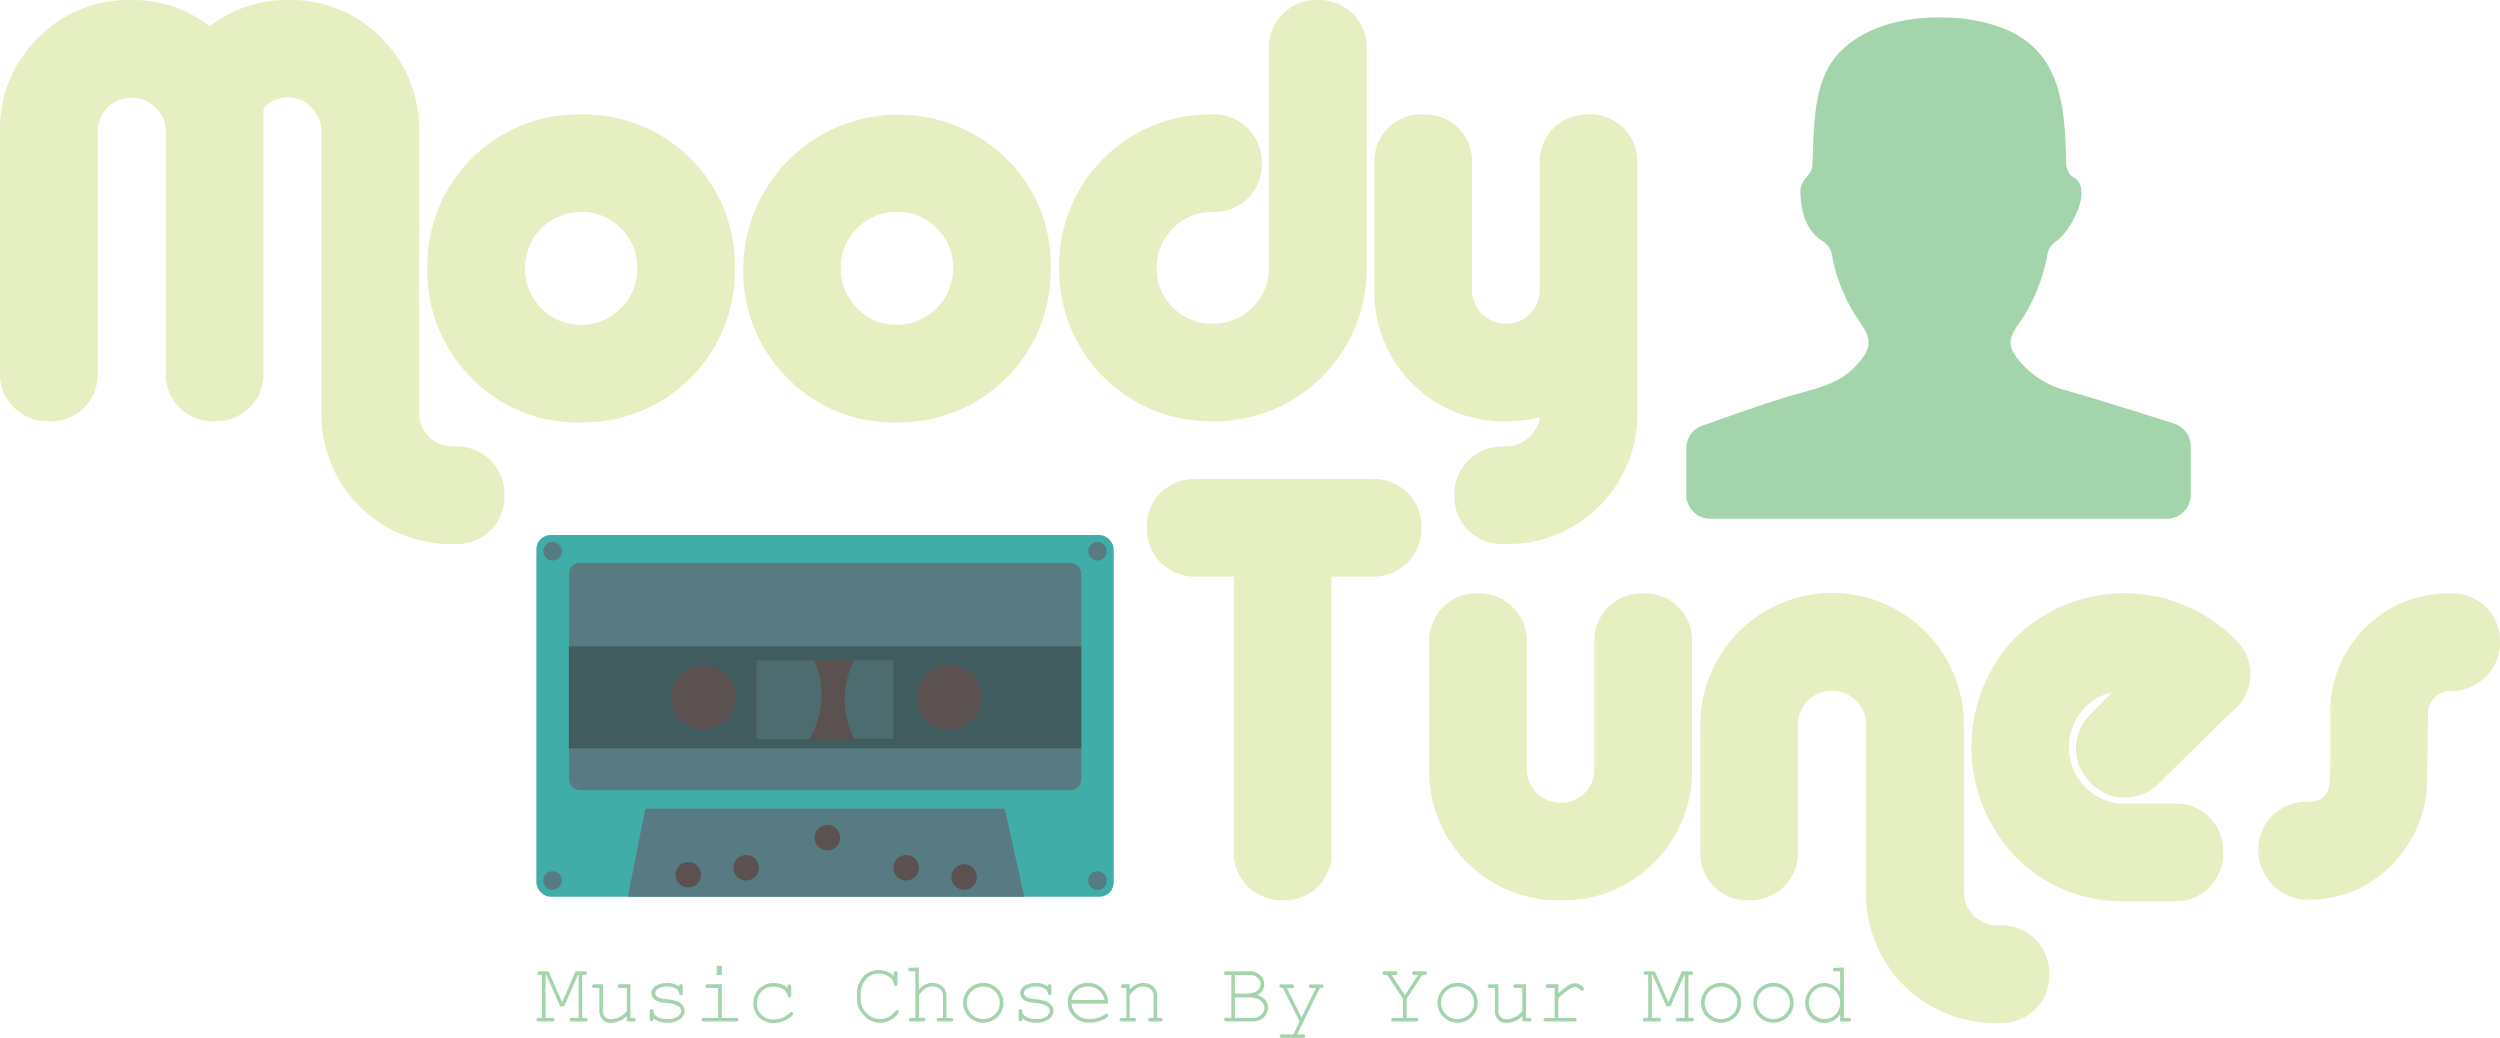 <svg xmlns="http://www.w3.org/2000/svg" viewBox="0 0 483.86 200.87"><defs><style>.cls-1{fill:#e6efc2;}.cls-2{fill:#a3d4ac;}.cls-3{fill:#40ada9;}.cls-4{fill:#577b81;}.cls-5{fill:#415c5e;}.cls-6{fill:#5a5150;}.cls-7{fill:#577a83;}.cls-8{fill:#5b5151;}.cls-9{fill:#4c6c70;}</style></defs><title>Asset 2</title><g id="Layer_2" data-name="Layer 2"><g id="Layer_1-2" data-name="Layer 1"><path class="cls-1" d="M94.93,102.65a9.3,9.3,0,0,1-6.8,2.65H87.7A25.09,25.09,0,0,1,62.21,79.78V25.5a6.43,6.43,0,0,0-1.89-4.65,6.15,6.15,0,0,0-4.59-2A6,6,0,0,0,51,21V72.13a9.11,9.11,0,0,1-2.7,6.76,9.35,9.35,0,0,1-6.81,2.65,9.05,9.05,0,0,1-9.39-9.41V25.5a6.66,6.66,0,0,0-6.59-6.6,6.46,6.46,0,0,0-6.59,6.6V72.13a9.07,9.07,0,0,1-9.4,9.41,9.34,9.34,0,0,1-6.8-2.65A9.07,9.07,0,0,1,0,72.13V25.52A24.73,24.73,0,0,1,7.34,7.35,24.66,24.66,0,0,1,25.49,0,24.38,24.38,0,0,1,40.61,5.08,24.06,24.06,0,0,1,55.73,0,24.46,24.46,0,0,1,73.82,7.35a24.81,24.81,0,0,1,7.29,18.17V79.8a6.46,6.46,0,0,0,6.59,6.6h.43a9.23,9.23,0,0,1,9.5,9.5A9,9,0,0,1,94.93,102.65Z"/><path class="cls-1" d="M112.43,81.76a28.61,28.61,0,0,1-21.17-8.61,29,29,0,0,1-8.53-21.26,29.18,29.18,0,0,1,29.7-29.75,29.26,29.26,0,0,1,29.8,29.75,29.36,29.36,0,0,1-29.8,29.87Zm0-40.72a10.72,10.72,0,0,0-10.8,10.85,10.67,10.67,0,0,0,3.13,7.76,10.3,10.3,0,0,0,7.67,3.21,10.49,10.49,0,0,0,7.72-3.21,10.6,10.6,0,0,0,3.18-7.76,10.41,10.41,0,0,0-3.18-7.7A10.59,10.59,0,0,0,112.43,41Z"/><path class="cls-1" d="M173.55,81.76a28.58,28.58,0,0,1-21.16-8.61,29,29,0,0,1-8.54-21.26,30,30,0,0,1,50.93-21.2,28.73,28.73,0,0,1,8.58,21.2,29.36,29.36,0,0,1-29.81,29.87Zm0-40.72a10.37,10.37,0,0,0-7.66,3.15,10.49,10.49,0,0,0-3.14,7.7,10.68,10.68,0,0,0,3.14,7.76,10.28,10.28,0,0,0,7.66,3.21,10.91,10.91,0,0,0,10.91-11,10.41,10.41,0,0,0-3.18-7.7A10.6,10.6,0,0,0,173.55,41Z"/><path class="cls-1" d="M234.68,81.54A29.3,29.3,0,0,1,205,51.89a29.21,29.21,0,0,1,29.7-29.75,9.23,9.23,0,0,1,9.5,9.5,9,9,0,0,1-2.7,6.75,9.29,9.29,0,0,1-6.8,2.65A10.39,10.39,0,0,0,227,44.21a10.5,10.5,0,0,0-3.13,7.68A10.33,10.33,0,0,0,227,59.52a10.46,10.46,0,0,0,7.67,3.12,10.6,10.6,0,0,0,7.72-3.14,10.38,10.38,0,0,0,3.19-7.68V9.41a9.09,9.09,0,0,1,2.7-6.7A9.06,9.06,0,0,1,255,0a9.31,9.31,0,0,1,6.81,2.65,9.07,9.07,0,0,1,2.7,6.76V51.8a29.44,29.44,0,0,1-29.81,29.74Z"/><path class="cls-1" d="M298,80.78a26.16,26.16,0,0,1-6.4.76A25,25,0,0,1,266,56V31.55a9.05,9.05,0,0,1,9.39-9.41,9.38,9.38,0,0,1,6.86,2.6,9.11,9.11,0,0,1,2.65,6.82V56a6.47,6.47,0,0,0,6.59,6.61,6.17,6.17,0,0,0,4.64-1.9A6.51,6.51,0,0,0,298,56V31.56a9.09,9.09,0,0,1,2.7-6.77,9.27,9.27,0,0,1,6.8-2.65,9.07,9.07,0,0,1,9.4,9.41V79.78a25.11,25.11,0,0,1-25.49,25.52H291a9.31,9.31,0,0,1-6.81-2.65,9,9,0,0,1-2.7-6.75,9.2,9.2,0,0,1,2.72-6.8A9.31,9.31,0,0,1,291,86.4h.43a6.46,6.46,0,0,0,4.3-1.62A6.22,6.22,0,0,0,298,80.78Z"/><path class="cls-1" d="M265.59,111.6h-7.88v53.22a9.07,9.07,0,0,1-9.4,9.42,9.34,9.34,0,0,1-6.8-2.65,9.08,9.08,0,0,1-2.7-6.77V111.6h-7.34a9.23,9.23,0,0,1-9.51-9.51,9.06,9.06,0,0,1,2.7-6.75,9.34,9.34,0,0,1,6.81-2.64h34.12a9.34,9.34,0,0,1,6.81,2.64,9.06,9.06,0,0,1,2.7,6.75,9.23,9.23,0,0,1-9.51,9.51Z"/><path class="cls-1" d="M302.1,174.24a25,25,0,0,1-25.49-25.58V124.38a9.39,9.39,0,0,1,2.64-6.83,9,9,0,0,1,6.75-2.71,9.2,9.2,0,0,1,6.81,2.71,9.3,9.3,0,0,1,2.7,6.84v24.32a6.47,6.47,0,0,0,6.59,6.63,6.17,6.17,0,0,0,4.64-1.9,6.51,6.51,0,0,0,1.84-4.71V124.26a9.09,9.09,0,0,1,2.7-6.77,9.29,9.29,0,0,1,6.8-2.65,9.07,9.07,0,0,1,9.4,9.41V148.7a24.8,24.8,0,0,1-7.29,18.18A24.48,24.48,0,0,1,302.1,174.24Z"/><path class="cls-1" d="M393.9,195.35a9.37,9.37,0,0,1-6.81,2.65h-.43a24.93,24.93,0,0,1-25.49-25.53V140.23a6.21,6.21,0,0,0-1.91-4.6,6.32,6.32,0,0,0-4.62-1.89,6.54,6.54,0,0,0-4.74,1.84,6.2,6.2,0,0,0-1.9,4.65v24.59a9.09,9.09,0,0,1-2.7,6.76,9.32,9.32,0,0,1-6.81,2.66,9.05,9.05,0,0,1-9.39-9.42V140.26a25.49,25.49,0,1,1,51,0V172.5a6.47,6.47,0,0,0,6.59,6.6h.43a9.22,9.22,0,0,1,9.5,9.5A9.06,9.06,0,0,1,393.9,195.35Z"/><path class="cls-1" d="M408.77,134a10.46,10.46,0,0,0-6,3.84,10.73,10.73,0,0,0-2.31,6.76,10.6,10.6,0,0,0,3.13,7.73,10.33,10.33,0,0,0,7.67,3.19h9.61a9.07,9.07,0,0,1,9.4,9.4,9.29,9.29,0,0,1-2.65,6.8,9,9,0,0,1-6.75,2.7h-9.61a28.61,28.61,0,0,1-21.17-8.6,30.68,30.68,0,0,1,0-42.46,30.2,30.2,0,0,1,42.66.55,9.14,9.14,0,0,1,2.81,6.5,9.24,9.24,0,0,1-3.89,7.58L418,151.45a9.36,9.36,0,0,1-6.59,2.92,9.17,9.17,0,0,1-6.8-2.87,9.24,9.24,0,0,1-.45-12.81Z"/><path class="cls-1" d="M474.35,133.74a4.24,4.24,0,0,0-3.13,1.3,4.29,4.29,0,0,0-1.3,3.14q-.1,13.86-.32,15.48A23.94,23.94,0,0,1,463,167.31a22.26,22.26,0,0,1-16.52,6.82,9.6,9.6,0,0,1-6.7-16.28,9.46,9.46,0,0,1,6.92-2.65c2.8,0,4.21-1.48,4.21-4.44a31.09,31.09,0,0,0,.1-3.36v-9.19a22.91,22.91,0,0,1,23.33-23.37,9.34,9.34,0,0,1,6.81,2.64,9.54,9.54,0,0,1-6.81,16.26Z"/><path class="cls-2" d="M424,86.39v9.37a4.64,4.64,0,0,1-4.64,4.64H331a4.63,4.63,0,0,1-4.63-4.64v-9a4.62,4.62,0,0,1,3.11-4.38c5.93-2.07,11.84-4.23,17.87-6,4.34-1.25,8.69-2.08,11.91-5.65,2.9-3.22,3.2-4.76.73-8.36A33.13,33.13,0,0,1,354.5,49,3.63,3.63,0,0,0,353,46.85c-3.56-2.28-4.39-5.77-4.55-9.6-.1-2.71,2.22-3,2.34-5.41.37-7.34-.09-16.66,5.69-22.16,5.36-5.09,13.36-6.57,20.52-6.27A31.58,31.58,0,0,1,388.6,5.85c10.44,4.69,11,15.09,11.3,25.18a4,4,0,0,0,.87,2.91c.34.3.77.48,1.11.79,2.95,2.69-1.42,10.21-3.75,11.85a4.23,4.23,0,0,0-1.79,2.26,34.45,34.45,0,0,1-6,14.39c-1.76,2.56-1.58,4.1.4,6.51a17.4,17.4,0,0,0,9,5.78c7.05,2,14,4.25,21,6.44A4.65,4.65,0,0,1,424,86.39Z"/><rect class="cls-3" x="103.81" y="103.55" width="111.74" height="70.01" rx="2.75" ry="2.75"/><rect class="cls-4" x="110.14" y="108.94" width="99.13" height="43.98" rx="2.06" ry="2.06"/><rect class="cls-5" x="110.09" y="125.09" width="99.18" height="19.75"/><circle class="cls-6" cx="136.12" cy="134.97" r="6.28"/><circle class="cls-6" cx="183.69" cy="134.97" r="6.28"/><polygon class="cls-7" points="198.24 173.56 194.46 156.51 124.9 156.51 121.52 173.56 198.24 173.56"/><rect class="cls-8" x="146.44" y="127.79" width="26.48" height="15.26"/><circle class="cls-7" cx="106.95" cy="106.69" r="1.8"/><circle class="cls-7" cx="106.95" cy="170.42" r="1.8"/><circle class="cls-7" cx="212.41" cy="170.42" r="1.8"/><circle class="cls-7" cx="212.41" cy="106.69" r="1.8"/><circle class="cls-8" cx="133.2" cy="169.3" r="2.47"/><circle class="cls-8" cx="144.42" cy="167.95" r="2.47"/><circle class="cls-8" cx="160.13" cy="162.12" r="2.47"/><circle class="cls-8" cx="175.38" cy="167.95" r="2.47"/><circle class="cls-8" cx="186.6" cy="169.74" r="2.47"/><path class="cls-9" d="M159,134.52a16.53,16.53,0,0,1-2.35,8.52H146.44V127.79h11.14A16.39,16.39,0,0,1,159,134.52Z"/><path class="cls-9" d="M172.91,127.79V143h-7.56a16.56,16.56,0,0,1,0-15.25Z"/><path class="cls-2" d="M109.2,194.75h-.79l-2.68-6.09h-.14V197h1.29a.53.53,0,0,1,.36.1.3.3,0,0,1,.1.25.33.33,0,0,1-.1.25.59.59,0,0,1-.36.1h-2.57a.55.55,0,0,1-.36-.1.34.34,0,0,1-.11-.25.31.31,0,0,1,.11-.25.5.5,0,0,1,.36-.1h.59v-8.31h-.44a.5.5,0,0,1-.36-.1.33.33,0,0,1-.11-.25.31.31,0,0,1,.11-.25.5.5,0,0,1,.36-.1h1.71l2.63,6,2.6-6h1.71a.5.5,0,0,1,.36.1.28.28,0,0,1,.11.25.3.3,0,0,1-.11.25.5.5,0,0,1-.36.1h-.43V197h.58a.5.5,0,0,1,.36.1.28.28,0,0,1,.11.25.31.31,0,0,1-.11.25.55.55,0,0,1-.36.1h-2.57a.59.59,0,0,1-.36-.1.34.34,0,0,1-.11-.25.31.31,0,0,1,.11-.25.5.5,0,0,1,.36-.1H112v-8.31h-.15Z"/><path class="cls-2" d="M121.32,197.67v-1a4.52,4.52,0,0,1-3.08,1.29,2,2,0,0,1-1.56-.56,2.41,2.41,0,0,1-.68-1.7v-4.49h-.94a.55.55,0,0,1-.36-.1.35.35,0,0,1-.11-.26.34.34,0,0,1,.11-.25.55.55,0,0,1,.36-.1h1.63v5.2a1.55,1.55,0,0,0,.43,1.12,1.43,1.43,0,0,0,1.08.44,4.16,4.16,0,0,0,3.12-1.56v-4.49H120a.55.55,0,0,1-.36-.1.35.35,0,0,1-.11-.26.34.34,0,0,1,.11-.25.55.55,0,0,1,.36-.1h2V197h.59a.49.49,0,0,1,.35.1.28.28,0,0,1,.11.25.31.31,0,0,1-.11.25.54.54,0,0,1-.35.1Z"/><path class="cls-2" d="M131.44,190.94a.54.54,0,0,1,.09-.35.34.34,0,0,1,.25-.11.35.35,0,0,1,.26.11.51.51,0,0,1,.1.37v1.19a.5.5,0,0,1-.1.36.34.34,0,0,1-.26.1.32.32,0,0,1-.23-.09.42.42,0,0,1-.11-.3,1.15,1.15,0,0,0-.52-.82,3.76,3.76,0,0,0-3.62,0,1,1,0,0,0-.49.8,1,1,0,0,0,.59.83,4.29,4.29,0,0,0,1.51.35,10.93,10.93,0,0,1,2,.36,2.46,2.46,0,0,1,1.2.81,1.79,1.79,0,0,1,.39,1.11,2,2,0,0,1-.85,1.58,3.93,3.93,0,0,1-2.51.69,4.19,4.19,0,0,1-2.7-.84,1.41,1.41,0,0,1,0,.37.53.53,0,0,1-.12.14.36.36,0,0,1-.2.06.34.34,0,0,1-.25-.11.55.55,0,0,1-.1-.36v-1.43a.5.5,0,0,1,.1-.36.33.33,0,0,1,.25-.11.34.34,0,0,1,.25.11.37.37,0,0,1,.11.27,1,1,0,0,0,.19.64,2,2,0,0,0,.92.66,4,4,0,0,0,1.56.26,3.29,3.29,0,0,0,2-.5,1.39,1.39,0,0,0,.67-1.07,1.19,1.19,0,0,0-.67-1,5.22,5.22,0,0,0-2-.52,8.39,8.39,0,0,1-1.87-.35,1.89,1.89,0,0,1-.88-.65,1.53,1.53,0,0,1-.31-.93,1.6,1.6,0,0,1,.88-1.42,4,4,0,0,1,2.1-.53A3.74,3.74,0,0,1,131.44,190.94Z"/><path class="cls-2" d="M139.7,190.48V197h2.74a.5.5,0,0,1,.36.1.31.31,0,0,1,.11.25.34.34,0,0,1-.11.25.55.55,0,0,1-.36.1h-6.18a.54.54,0,0,1-.35-.1.31.31,0,0,1-.11-.25.28.28,0,0,1,.11-.25.49.49,0,0,1,.35-.1H139v-5.78h-2a.55.55,0,0,1-.36-.1.31.31,0,0,1-.11-.25.34.34,0,0,1,.1-.26.58.58,0,0,1,.37-.1Zm0-3.57v1.8h-1v-1.8Z"/><path class="cls-2" d="M152.43,191.19V191a.56.56,0,0,1,.1-.37.34.34,0,0,1,.25-.11.35.35,0,0,1,.26.11.56.56,0,0,1,.1.37v1.57a.6.6,0,0,1-.11.37.3.3,0,0,1-.25.1.36.36,0,0,1-.24-.09.5.5,0,0,1-.11-.32,1.62,1.62,0,0,0-.77-1.12,3.3,3.3,0,0,0-2-.53,2.86,2.86,0,0,0-2.35,1,3.38,3.38,0,0,0-.81,2.22,3,3,0,0,0,.89,2.23,3.11,3.11,0,0,0,2.3.88,5.13,5.13,0,0,0,1.65-.29,4.18,4.18,0,0,0,1.53-1,.45.45,0,0,1,.3-.16.32.32,0,0,1,.24.09.34.34,0,0,1,.09.24c0,.24-.28.54-.83.9a5.35,5.35,0,0,1-3,.89,3.77,3.77,0,0,1-2.76-1.07,3.71,3.71,0,0,1-1.09-2.73,3.81,3.81,0,0,1,3.91-3.91A3.9,3.9,0,0,1,152.43,191.19Z"/><path class="cls-2" d="M173,188.91v-.48a.5.5,0,0,1,.1-.36.33.33,0,0,1,.25-.11.31.31,0,0,1,.25.11.5.5,0,0,1,.1.36v1.93a.5.5,0,0,1-.1.36.31.31,0,0,1-.25.11.33.33,0,0,1-.24-.1.5.5,0,0,1-.11-.32,1.69,1.69,0,0,0-.75-1.24,3.53,3.53,0,0,0-2.19-.74,3.33,3.33,0,0,0-1.52.36,2.55,2.55,0,0,0-.85.63,5.53,5.53,0,0,0-.87,1.44,3.56,3.56,0,0,0-.23,1.31v1.22a3.72,3.72,0,0,0,1.13,2.7,3.54,3.54,0,0,0,2.62,1.15,3.24,3.24,0,0,0,1.6-.39,5,5,0,0,0,1.38-1.17.39.39,0,0,1,.31-.18.31.31,0,0,1,.33.33,1.09,1.09,0,0,1-.35.58,4.74,4.74,0,0,1-1.53,1.15,4.24,4.24,0,0,1-1.72.38,4.46,4.46,0,0,1-1.54-.29,3.81,3.81,0,0,1-1-.52,6,6,0,0,1-.95-1,4.54,4.54,0,0,1-.78-1.31,4,4,0,0,1-.21-1.32v-1.42a4.71,4.71,0,0,1,.55-2.11,4.16,4.16,0,0,1,1.51-1.65,4,4,0,0,1,2.08-.57A4.19,4.19,0,0,1,173,188.91Z"/><path class="cls-2" d="M177.82,187.26v4.28a4.34,4.34,0,0,1,1.27-1,3.35,3.35,0,0,1,2.75,0,2.41,2.41,0,0,1,.95.88,2.29,2.29,0,0,1,.38,1.25V197H184a.5.5,0,0,1,.36.1.3.3,0,0,1,.1.25.33.33,0,0,1-.1.25.55.55,0,0,1-.36.1h-2.27a.55.55,0,0,1-.36-.1.34.34,0,0,1-.11-.25.31.31,0,0,1,.11-.25.5.5,0,0,1,.36-.1h.78V192.7a1.63,1.63,0,0,0-.54-1.26,2.12,2.12,0,0,0-1.51-.51,2.32,2.32,0,0,0-1.31.37,9.8,9.8,0,0,0-1.28,1.26V197h.79a.49.49,0,0,1,.35.1.28.28,0,0,1,.11.25.31.31,0,0,1-.11.25.54.54,0,0,1-.35.1h-2.28a.54.54,0,0,1-.35-.1.34.34,0,0,1-.11-.25.31.31,0,0,1,.11-.25.49.49,0,0,1,.35-.1h.79v-9h-.94a.49.49,0,0,1-.35-.1.35.35,0,0,1-.11-.26.34.34,0,0,1,.11-.25.54.54,0,0,1,.35-.09Z"/><path class="cls-2" d="M194.2,194.09a3.69,3.69,0,0,1-1.14,2.72,3.92,3.92,0,0,1-5.51,0,3.81,3.81,0,0,1,0-5.44,3.91,3.91,0,0,1,5.51,0A3.69,3.69,0,0,1,194.2,194.09Zm-.7,0a3,3,0,0,0-.93-2.23,3.25,3.25,0,0,0-4.53,0,3.13,3.13,0,0,0,0,4.45,3.24,3.24,0,0,0,4.53,0A3,3,0,0,0,193.5,194.09Z"/><path class="cls-2" d="M202.81,190.94a.49.49,0,0,1,.1-.35.34.34,0,0,1,.5,0,.51.51,0,0,1,.1.37v1.19a.5.5,0,0,1-.1.36.32.32,0,0,1-.25.1.32.32,0,0,1-.24-.09.46.46,0,0,1-.11-.3,1.15,1.15,0,0,0-.52-.82,3.76,3.76,0,0,0-3.62,0,1,1,0,0,0-.48.8,1,1,0,0,0,.58.83,4.36,4.36,0,0,0,1.51.35,10.76,10.76,0,0,1,2,.36,2.46,2.46,0,0,1,1.2.81,1.8,1.8,0,0,1,.4,1.11,2,2,0,0,1-.86,1.58,3.9,3.9,0,0,1-2.5.69,4.2,4.2,0,0,1-2.71-.84,1.41,1.41,0,0,1,0,.37.31.31,0,0,1-.12.14.36.36,0,0,1-.2.06.34.34,0,0,1-.25-.11.55.55,0,0,1-.1-.36v-1.43a.55.55,0,0,1,.1-.36.33.33,0,0,1,.25-.11.36.36,0,0,1,.26.11.41.41,0,0,1,.1.27,1,1,0,0,0,.19.64,2,2,0,0,0,.92.66,4,4,0,0,0,1.56.26,3.29,3.29,0,0,0,2-.5,1.39,1.39,0,0,0,.67-1.07,1.19,1.19,0,0,0-.67-1,5.22,5.22,0,0,0-2-.52,8.39,8.39,0,0,1-1.87-.35,1.86,1.86,0,0,1-.87-.65,1.54,1.54,0,0,1-.32-.93,1.6,1.6,0,0,1,.88-1.42,4,4,0,0,1,2.1-.53A3.74,3.74,0,0,1,202.81,190.94Z"/><path class="cls-2" d="M214.47,194.24h-7.1a3.39,3.39,0,0,0,1.13,2.18,3.47,3.47,0,0,0,2.35.82,5.74,5.74,0,0,0,1.64-.25,4.19,4.19,0,0,0,1.39-.68.46.46,0,0,1,.28-.13.33.33,0,0,1,.23.11.35.35,0,0,1,.1.24.38.38,0,0,1-.14.27,3.58,3.58,0,0,1-1.41.78,6.21,6.21,0,0,1-2.09.36,4.12,4.12,0,0,1-3-1.17,3.83,3.83,0,0,1-1.19-2.84,3.48,3.48,0,0,1,1.12-2.61,3.87,3.87,0,0,1,2.78-1.09,3.79,3.79,0,0,1,2.81,1.12A3.87,3.87,0,0,1,214.47,194.24Zm-.7-.7a3.06,3.06,0,0,0-1.1-1.88,3.21,3.21,0,0,0-2.1-.72,3.27,3.27,0,0,0-2.1.71,3.09,3.09,0,0,0-1.09,1.89Z"/><path class="cls-2" d="M218.64,190.48v1.06a4.79,4.79,0,0,1,1.32-1,3.05,3.05,0,0,1,1.33-.29,3.16,3.16,0,0,1,1.45.34,2.45,2.45,0,0,1,.84.83,2.06,2.06,0,0,1,.38,1.18V197h.59a.52.52,0,0,1,.36.1.3.3,0,0,1,.1.25.33.33,0,0,1-.1.25.57.57,0,0,1-.36.1h-1.87a.55.55,0,0,1-.36-.1.34.34,0,0,1-.11-.25.31.31,0,0,1,.11-.25.5.5,0,0,1,.36-.1h.58V192.7a1.69,1.69,0,0,0-.53-1.25,2,2,0,0,0-1.45-.51,2.35,2.35,0,0,0-1.19.28,6.21,6.21,0,0,0-1.45,1.38V197h.79a.5.5,0,0,1,.36.1.31.31,0,0,1,.11.25.34.34,0,0,1-.11.25.55.55,0,0,1-.36.1h-2.27a.55.55,0,0,1-.36-.1.34.34,0,0,1-.11-.25.31.31,0,0,1,.11-.25.5.5,0,0,1,.36-.1H218v-5.78h-.59a.55.55,0,0,1-.36-.1.35.35,0,0,1-.11-.26.34.34,0,0,1,.11-.25.55.55,0,0,1,.36-.1Z"/><path class="cls-2" d="M238.31,197v-8.31h-.93a.5.5,0,0,1-.36-.1.33.33,0,0,1-.11-.25.31.31,0,0,1,.11-.25.5.5,0,0,1,.36-.1h4.38a3,3,0,0,1,2.12.75,2.28,2.28,0,0,1-.55,3.83,3.47,3.47,0,0,1,1.59,1,2.28,2.28,0,0,1,.5,1.42,2.54,2.54,0,0,1-.33,1.28,2.8,2.8,0,0,1-1,1,2.91,2.91,0,0,1-1.49.41h-5.21a.55.55,0,0,1-.36-.1.34.34,0,0,1-.11-.25.31.31,0,0,1,.11-.25.5.5,0,0,1,.36-.1Zm.7-4.7h2.47a3.43,3.43,0,0,0,1.44-.29,1.73,1.73,0,0,0,.79-.67,1.69,1.69,0,0,0,.28-.89,1.64,1.64,0,0,0-.61-1.21,2.31,2.31,0,0,0-1.61-.55H239Zm0,4.7h3.53a2.21,2.21,0,0,0,1.17-.3,2,2,0,0,0,.75-.74,1.77,1.77,0,0,0,.26-.91,1.69,1.69,0,0,0-.37-1,2.31,2.31,0,0,0-1-.75,5.14,5.14,0,0,0-1.81-.26H239Z"/><path class="cls-2" d="M251.53,197.67l-3.24-6.48h-.2a.55.55,0,0,1-.36-.1.34.34,0,0,1-.11-.25.36.36,0,0,1,.06-.2.28.28,0,0,1,.14-.12.85.85,0,0,1,.27,0H250a.54.54,0,0,1,.35.1.35.35,0,0,1,.11.26.34.34,0,0,1-.11.25.54.54,0,0,1-.35.1h-.94l2.84,5.71,2.81-5.71h-.94a.57.57,0,0,1-.36-.1.34.34,0,0,1-.1-.26.33.33,0,0,1,.1-.25.57.57,0,0,1,.36-.1h1.9a.55.55,0,0,1,.36.1.31.31,0,0,1,.11.26.36.36,0,0,1-.06.2.4.4,0,0,1-.15.12,2,2,0,0,1-.47,0l-4.41,9h1.09a.49.49,0,0,1,.35.1.33.33,0,0,1,.11.25.34.34,0,0,1-.11.25.49.49,0,0,1-.35.1h-4a.5.5,0,0,1-.36-.1.3.3,0,0,1-.1-.25.32.32,0,0,1,.1-.25.5.5,0,0,1,.36-.1h2.18Z"/><path class="cls-2" d="M272.25,193.29V197h1.8a.5.5,0,0,1,.36.1.31.31,0,0,1,.11.25.34.34,0,0,1-.11.25.55.55,0,0,1-.36.1h-4.32a.54.54,0,0,1-.35-.1.31.31,0,0,1-.11-.25.3.3,0,0,1,.1-.25.5.5,0,0,1,.36-.1h1.81v-3.68l-3.06-4.63h-.42a.49.49,0,0,1-.35-.1.33.33,0,0,1-.11-.25.31.31,0,0,1,.11-.25.49.49,0,0,1,.35-.1H270a.5.5,0,0,1,.36.1.31.31,0,0,1,.11.25.33.33,0,0,1-.11.25.5.5,0,0,1-.36.1h-.69l2.61,3.92,2.54-3.92h-.68a.5.5,0,0,1-.36-.1.33.33,0,0,1-.11-.25.31.31,0,0,1,.11-.25.5.5,0,0,1,.36-.1h1.91a.5.5,0,0,1,.36.1.31.31,0,0,1,.11.25.33.33,0,0,1-.11.25.5.5,0,0,1-.36.1h-.41Z"/><path class="cls-2" d="M286,194.09a3.69,3.69,0,0,1-1.14,2.72,3.94,3.94,0,0,1-5.52,0,3.86,3.86,0,0,1,2.77-6.58,3.78,3.78,0,0,1,2.75,1.13A3.69,3.69,0,0,1,286,194.09Zm-.71,0a3,3,0,0,0-.93-2.23,3.24,3.24,0,0,0-4.52,0,3.1,3.1,0,0,0,0,4.45,3.22,3.22,0,0,0,4.52,0A3,3,0,0,0,285.26,194.09Z"/><path class="cls-2" d="M294.65,197.67v-1a4.52,4.52,0,0,1-3.08,1.29,2,2,0,0,1-1.55-.56,2.38,2.38,0,0,1-.69-1.7v-4.49h-.94a.55.55,0,0,1-.36-.1.35.35,0,0,1-.11-.26.34.34,0,0,1,.11-.25.55.55,0,0,1,.36-.1H290v5.2a1.51,1.51,0,0,0,.44,1.12,1.4,1.4,0,0,0,1.07.44,4.16,4.16,0,0,0,3.12-1.56v-4.49h-1.28a.55.55,0,0,1-.36-.1.35.35,0,0,1-.11-.26.34.34,0,0,1,.11-.25.55.55,0,0,1,.36-.1h2V197h.59a.53.53,0,0,1,.36.1.3.3,0,0,1,.1.25.33.33,0,0,1-.1.25.59.59,0,0,1-.36.1Z"/><path class="cls-2" d="M301.63,190.48v1.76a12,12,0,0,1,2-1.58,2.76,2.76,0,0,1,1.25-.35,1.81,1.81,0,0,1,1.15.42q.54.42.54.63a.38.38,0,0,1-.37.37.32.32,0,0,1-.14,0,.94.94,0,0,1-.21-.19,2.79,2.79,0,0,0-.51-.4,1,1,0,0,0-.42-.1,2.34,2.34,0,0,0-1.1.36,16.6,16.6,0,0,0-2.23,1.78V197h3.09a.5.5,0,0,1,.36.1.31.31,0,0,1,.11.25.34.34,0,0,1-.11.25.55.55,0,0,1-.36.1h-5.47a.5.5,0,0,1-.36-.1.32.32,0,0,1,0-.48.56.56,0,0,1,.36-.09h1.68v-5.81h-1.28a.55.55,0,0,1-.36-.1.35.35,0,0,1-.11-.26.34.34,0,0,1,.11-.25.55.55,0,0,1,.36-.1Z"/><path class="cls-2" d="M323.32,194.75h-.8l-2.68-6.09h-.13V197H321a.5.5,0,0,1,.36.1.31.31,0,0,1,.11.25.34.34,0,0,1-.11.25.55.55,0,0,1-.36.1h-2.57a.52.52,0,0,1-.35-.1.31.31,0,0,1-.11-.25.28.28,0,0,1,.11-.25.47.47,0,0,1,.35-.1H319v-8.31h-.44a.53.53,0,0,1-.36-.1.32.32,0,0,1-.1-.25.3.3,0,0,1,.1-.25.53.53,0,0,1,.36-.1h1.71l2.64,6,2.59-6h1.71a.51.51,0,0,1,.37.1.31.31,0,0,1,.11.25.33.33,0,0,1-.11.25.51.51,0,0,1-.37.1h-.43V197h.58a.53.53,0,0,1,.37.1.31.31,0,0,1,.11.25.34.34,0,0,1-.11.25.58.58,0,0,1-.37.1h-2.56a.55.55,0,0,1-.36-.1.31.31,0,0,1-.11-.25.3.3,0,0,1,.1-.25.55.55,0,0,1,.37-.1h1.28v-8.31H326Z"/><path class="cls-2" d="M337,194.09a3.69,3.69,0,0,1-1.14,2.72,3.94,3.94,0,0,1-5.52,0,3.86,3.86,0,0,1,2.77-6.58,3.78,3.78,0,0,1,2.75,1.13A3.69,3.69,0,0,1,337,194.09Zm-.71,0a3,3,0,0,0-.93-2.23,3.24,3.24,0,0,0-4.52,0,3.16,3.16,0,0,0,2.26,5.38,3.08,3.08,0,0,0,2.26-.92A3,3,0,0,0,336.24,194.09Z"/><path class="cls-2" d="M347.14,194.09a3.69,3.69,0,0,1-1.14,2.72,3.92,3.92,0,0,1-5.51,0,3.81,3.81,0,0,1,0-5.44,3.91,3.91,0,0,1,5.51,0A3.69,3.69,0,0,1,347.14,194.09Zm-.7,0a3,3,0,0,0-.94-2.23,3.24,3.24,0,0,0-4.52,0,3.13,3.13,0,0,0,0,4.45,3.22,3.22,0,0,0,4.52,0A3,3,0,0,0,346.44,194.09Z"/><path class="cls-2" d="M356.86,187.26V197h.93a.5.5,0,0,1,.36.1.31.31,0,0,1,.11.25.34.34,0,0,1-.11.25.55.55,0,0,1-.36.1h-1.64v-1.39a3.66,3.66,0,0,1-3.07,1.66,3.63,3.63,0,0,1-3.19-1.93,3.94,3.94,0,0,1,0-3.84,3.63,3.63,0,0,1,1.37-1.43,3.56,3.56,0,0,1,1.82-.51,3.73,3.73,0,0,1,3.07,1.66V188h-.93a.5.5,0,0,1-.36-.1.35.35,0,0,1-.11-.26.34.34,0,0,1,.11-.25.56.56,0,0,1,.36-.09Zm-.71,6.83a3.11,3.11,0,0,0-.89-2.24,3,3,0,0,0-4.28,0,3.26,3.26,0,0,0,0,4.48,3,3,0,0,0,4.28,0A3.11,3.11,0,0,0,356.15,194.09Z"/></g></g></svg>